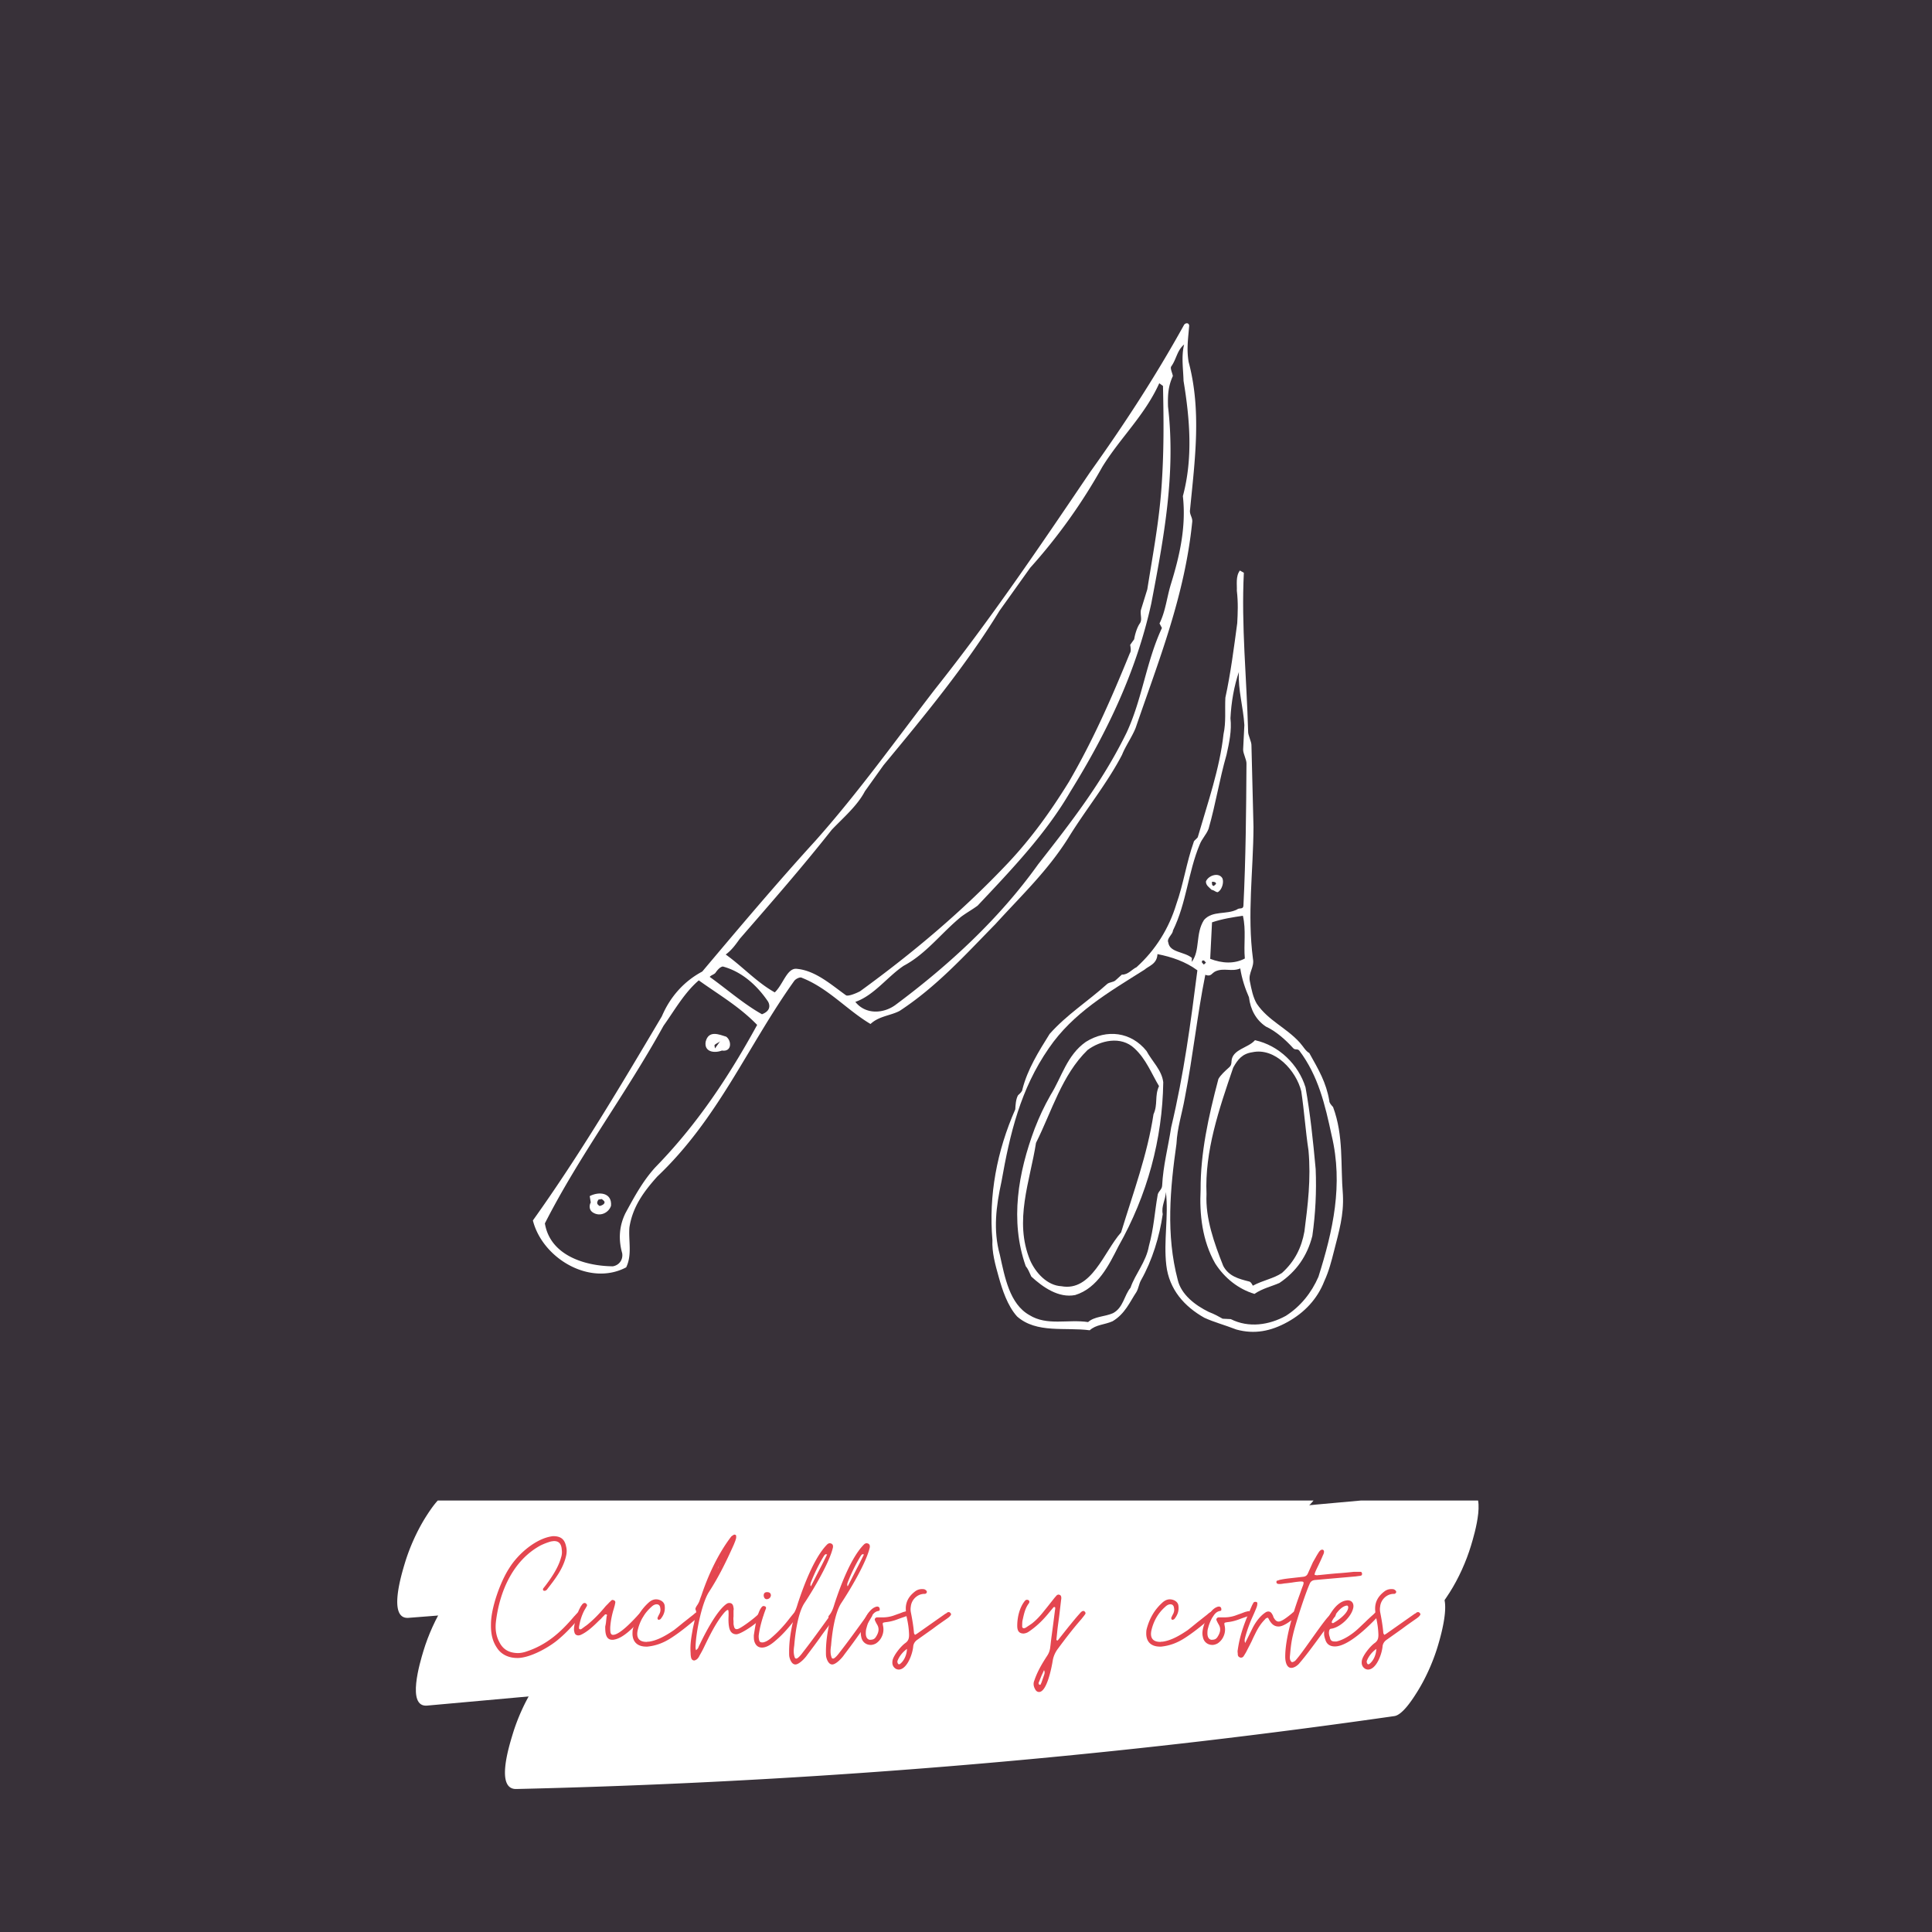 <svg xmlns="http://www.w3.org/2000/svg" xmlns:xlink="http://www.w3.org/1999/xlink" width="380" height="380" version="1.0" viewBox="0 0 285 285"><defs><clipPath id="a"><path d="M58 221.348h142V239H58zm0 0"/></clipPath><clipPath id="b"><path d="M61 221.348h158V252H61zm0 0"/></clipPath><clipPath id="c"><path d="M74 234h140v29.973H74zm0 0"/></clipPath><clipPath id="d"><path d="M86 176h5v4h-5zm0 0"/></clipPath><clipPath id="e"><path d="M171.836 44.902l28.074 20.055-97.672 136.695-28.07-20.058zm0 0"/></clipPath><clipPath id="f"><path d="M171.836 44.902l28.074 20.055-97.672 136.695-28.07-20.058zm0 0"/></clipPath><clipPath id="g"><path d="M104 152h4v4h-4zm0 0"/></clipPath><clipPath id="h"><path d="M171.836 44.902l28.074 20.055-97.672 136.695-28.07-20.058zm0 0"/></clipPath><clipPath id="i"><path d="M171.836 44.902l28.074 20.055-97.672 136.695-28.07-20.058zm0 0"/></clipPath><clipPath id="j"><path d="M78 47h99v141H78zm0 0"/></clipPath><clipPath id="k"><path d="M171.836 44.902l28.074 20.055-97.672 136.695-28.07-20.058zm0 0"/></clipPath><clipPath id="l"><path d="M171.836 44.902l28.074 20.055-97.672 136.695-28.07-20.058zm0 0"/></clipPath><clipPath id="m"><path d="M177 153h18v38h-18zm0 0"/></clipPath><clipPath id="n"><path d="M150.547 82.508l52.433 2.637L197.258 199l-52.434-2.637zm0 0"/></clipPath><clipPath id="o"><path d="M150.547 82.508l52.433 2.637L197.258 199l-52.434-2.637zm0 0"/></clipPath><clipPath id="p"><path d="M150 152h22v40h-22zm0 0"/></clipPath><clipPath id="q"><path d="M150.547 82.508l52.433 2.637L197.258 199l-52.434-2.637zm0 0"/></clipPath><clipPath id="r"><path d="M150.547 82.508l52.433 2.637L197.258 199l-52.434-2.637zm0 0"/></clipPath><clipPath id="s"><path d="M177 129h4v3h-4zm0 0"/></clipPath><clipPath id="t"><path d="M150.547 82.508l52.433 2.637L197.258 199l-52.434-2.637zm0 0"/></clipPath><clipPath id="u"><path d="M150.547 82.508l52.433 2.637L197.258 199l-52.434-2.637zm0 0"/></clipPath><clipPath id="v"><path d="M146 84h53v113h-53zm0 0"/></clipPath><clipPath id="w"><path d="M150.547 82.508l52.433 2.637L197.258 199l-52.434-2.637zm0 0"/></clipPath><clipPath id="x"><path d="M150.547 82.508l52.433 2.637L197.258 199l-52.434-2.637zm0 0"/></clipPath></defs><path fill="#fff" d="M-28.5-28.5h342v342h-342z"/><path fill="#383139" d="M-28.5-28.5h342v342h-342z"/><g clip-path="url(#a)"><path fill="#fff" d="M197.652 204.547a1555.22 1555.22 0 01-102.355 13.246c-9.723.934-19.45 1.77-29.184 2.516-1.156.09-2.734 2.574-3.254 3.382-1.293 2.032-2.425 4.536-3.14 6.907-.492 1.64-2.532 8.297.547 8.058a1555.543 1555.543 0 00102.53-11.3 1551.42 1551.42 0 0029.005-4.461c1.215-.196 2.664-2.461 3.254-3.383 1.297-2.032 2.43-4.535 3.14-6.903.438-1.445 2.52-8.562-.543-8.062"/></g><g clip-path="url(#b)"><path fill="#fff" d="M63.004 251.602c38.422-3.47 76.84-6.934 115.262-10.403l32.34-2.918c1.164-.105 2.726-2.558 3.253-3.386 1.293-2.032 2.426-4.532 3.141-6.903.484-1.61 2.531-8.34-.547-8.058-38.418 3.464-76.836 6.933-115.258 10.402l-32.34 2.918c-1.164.105-2.726 2.555-3.253 3.383-1.293 2.031-2.426 4.535-3.141 6.906-.484 1.61-2.531 8.336.543 8.059"/></g><g clip-path="url(#c)"><path fill="#fff" d="M211.54 234.8a1090.43 1090.43 0 01-100.864 9.72c-9.551.472-19.106.816-28.664 1.039-1.114.023-2.778 2.636-3.254 3.382-1.293 2.032-2.426 4.536-3.14 6.907-.532 1.765-2.528 8.129.546 8.058A1090.596 1090.596 0 00177.2 256.86a1113.918 1113.918 0 0028.492-3.71c1.2-.172 2.68-2.489 3.25-3.387 1.297-2.028 2.43-4.532 3.145-6.903.45-1.488 2.523-8.5-.547-8.058"/></g><g clip-path="url(#d)"><g clip-path="url(#e)"><g clip-path="url(#f)"><path fill="#fff" d="M87.148 177.39c-.195.278-.316 1.024.235 1.419 1.101.785 2.441.078 2.754-.946.16-1.968-1.805-2.125-3.145-1.418zm1.614-.511c.277.195.55.394.355.668-.199.277-.672.355-.672.355-.273-.195-.55-.394-.156-.945zm0 0"/></g></g></g><g clip-path="url(#g)"><g clip-path="url(#h)"><g clip-path="url(#i)"><path fill="#fff" d="M106.492 154.973c1.496.234 1.457-1.457.633-2.047-1.023-.313-2.598-1.02-3.031.75-.239 1.496 1.258 1.73 2.398 1.297zm-.234-1.414l-.79 1.101-.077-.472c.199-.278.668-.356.867-.63zm0 0"/></g></g></g><g clip-path="url(#j)"><g clip-path="url(#k)"><g clip-path="url(#l)"><path fill="#fff" d="M97.645 149.902c-6.07 10.243-12.141 20.485-19.036 30.133 1.41 5.59 8.407 9.758 13.762 6.918.906-1.851.32-3.937.48-5.906.473-2.992 2.051-5.195 4.102-7.484 9.02-8.555 13.317-19.223 20.215-28.875.2-.278.867-.633 1.14-.438 3.895 1.535 6.606 4.723 10.106 6.805 1.262-1.18 2.953-1.223 4.293-1.93 5.473-3.59 9.57-8.16 14.137-12.809 3.902-4.293 7.683-7.84 10.758-12.726 2.48-4.055 5.71-7.996 7.921-12.25.512-1.297 1.497-2.676 2.008-3.977 3.434-10.039 7.219-19.414 8.332-30.281.121-.746-.43-1.14-.312-1.89.719-7.399 1.71-14.606-.211-21.81-.313-1.89-.074-3.386.086-5.355-.078-.472-.551-.394-.75-.117-4.297 7.758-8.946 14.852-13.871 21.742-7.41 10.953-14.621 21.63-22.856 31.989-5.793 7.523-11.308 15.242-17.652 22.375-5.754 6.308-11.227 12.804-16.703 19.304-2.676 1.422-4.727 3.707-5.95 6.582zm77.03-99.078c-.437 1.77-.124 3.66-.085 5.352.937 5.672 1.402 11.422-.098 17.011.508 4.528-.48 8.817-1.746 12.915-.633 2.046-.789 4.015-1.7 5.867l.356.668c-2.328 5.004-2.886 10.437-5.21 15.437-3.63 7.406-8.239 13.274-13.044 19.418-5.714 8-13.078 14.817-21.074 20.766-1.73 1.262-4.367 1.46-5.898-.465 2.754-.95 4.722-3.707 7.129-5.324 3.343-1.778 5.511-4.809 8.504-7.254.867-.63 1.535-.985 2.402-1.613 5.16-5.477 10.125-10.68 13.71-16.864 5.36-8.664 9.7-17.644 11.915-27.726 1.816-9.524 3.637-19.055 2.465-29.055-.04-1.691.004-2.914.715-4.488-.078-.473-.434-1.14-.235-1.418.785-1.102.828-2.324 1.89-3.227zm-65.57 87.692c4.688-5.399 9.18-10.52 13.594-16.114 1.653-1.734 3.781-3.547 4.883-5.672l2.758-3.859c6.066-7.328 12.133-14.656 17.101-22.77l4.532-6.347a82.133 82.133 0 0010.64-14.89c2.68-4.333 6.266-7.602 8.395-12.329l.55.395c.114 5.078.149 9.683-.21 14.843-.36 5.165-1.27 9.922-2.102 15.16l-.95 3.07c-.116.75.235 1.419-.16 1.97-.39.55-.71 1.578-.827 2.324l-.59.828c.078.473.156.945-.043 1.219-2.762 6.777-5.403 12.8-8.992 18.984-2.68 4.332-5.438 8.195-8.946 11.938-6.812 7.21-14.058 13.28-21.86 18.957-.667.355-1.808.789-2.085.593-2.2-1.574-4.48-3.62-7.195-3.894-1.493-.234-2.047 2.285-3.309 3.469-2.672-1.496-4.754-3.817-7.234-5.586.867-.63 1.457-1.457 2.05-2.285zm-3.546 4.964c.199-.277.593-.828 1.066-.906 2.79.742 5.07 2.79 6.684 5.192.355.668.234 1.418-.907 1.851-2.672-1.492-5.226-3.734-7.707-5.508.2-.273.672-.351.868-.629zm-2.477 1.141c3.023 2.164 5.973 3.856 8.61 6.57-4.106 7.485-8.754 14.575-14.977 20.957-1.852 2.008-3.153 4.41-4.453 6.813-.907 1.855-1.067 3.824-.48 5.906.156.946-.434 1.774-1.38 1.934-4.129-.04-9.246-1.61-10.023-6.332 5.125-10.082 11.902-18.989 17.5-29.149 1.578-2.207 3.074-4.886 5.203-6.699zm0 0"/></g></g></g><g clip-path="url(#m)"><g clip-path="url(#n)"><g clip-path="url(#o)"><path fill="#fff" d="M181.668 156.566c-.016.301-.031.598-.348.88-.629.566-1.257 1.136-1.586 1.718-1.484 5.613-2.652 10.945-2.625 16.336-.18 3.586.223 7.496 2.157 10.887 1.394 2.168 3.414 3.765 5.78 4.484 1.247-.836 2.458-1.074 3.688-1.613 2.485-1.672 4.106-3.985 4.856-6.942.465-3.27.629-6.554.492-9.855-.387-4.211-.793-8.125-1.496-12.055-1.031-3.344-3.895-6.183-7.461-6.96-.957 1.148-3.371 1.327-3.46 3.12zm3.07-1.343c3.344-.73 6.473 2.722 7.219 5.754.45 3.015.613 5.718 1.066 8.734.387 4.21-.105 8.082-.601 11.95-.422 2.374-1.426 4.417-3.313 6.12-1.242.836-2.757 1.059-4.3 1.88 0 0-.27-.614-.567-.626-1.484-.379-2.969-.75-3.793-2.289-1.332-3.36-2.648-7.02-2.469-10.601-.285-6.305 1.829-12.485 3.942-18.668.66-1.165 1.305-2.032 2.816-2.254zm0 0"/></g></g></g><g clip-path="url(#p)"><g clip-path="url(#q)"><g clip-path="url(#r)"><path fill="#fff" d="M169.129 155.035c-2.262-2.808-5.844-3.285-8.945-1.347-2.801 1.957-3.563 5.21-5.196 7.824-.992 1.746-1.664 3.21-2.355 4.972-2.426 6.465-3.688 13.59-1.32 20.297.285.313.554.926.824 1.535 1.722 1.586 4.043 3.2 6.468 2.723 3.356-1.027 5.036-4.539 6.368-7.164 4.285-7.574 6.504-15.844 6.625-24.223-.211-1.804-1.649-3.078-2.47-4.617zm1.031 9.336c-.898 5.945-2.98 11.527-4.781 17.426-2.547 2.867-4.344 8.766-8.809 7.941-2.097-.105-3.804-1.988-4.613-3.824-2.41-5.812-.012-11.68.871-17.324 2.34-4.672 3.805-9.988 7.598-13.692 1.87-1.402 4.914-2.148 6.922-.25 1.722 1.582 2.515 3.72 3.625 5.57-.676 1.466-.137 2.688-.813 4.153zm0 0"/></g></g></g><g clip-path="url(#s)"><g clip-path="url(#t)"><g clip-path="url(#u)"><path fill="#fff" d="M178.734 131.266c.301.015.586.332.883.347.613-.273.977-1.449.703-2.062-.55-.926-2.082-.406-2.425.476-.028.598.554.926.84 1.239zm.059-1.196c.305.016.602.032.586.332l-.316.286c-.301-.016-.29-.317-.274-.614zm0 0"/></g></g></g><g clip-path="url(#v)"><g clip-path="url(#w)"><g clip-path="url(#x)"><path fill="#fff" d="M171.523 179.113c-.242-1.21.407-2.078.465-3.273.418 3.617-.36 7.172.059 10.785.418 3.613 2.695 6.125 5.617 7.766 1.469.672 2.953 1.047 4.719 1.734 2.668.734 5.094.258 7.566-1.117 2.469-1.371 4.375-3.371 5.406-6.016.676-1.46 1.051-2.941 1.426-4.418.75-2.957 1.469-5.316 1.32-8.32-.374-4.508.133-8.676-1.453-12.95-.285-.312-.57-.624-.554-.925-.465-2.715-1.57-4.57-2.95-7.035-.585-.328-.855-.942-1.425-1.567-1.992-2.195-4.64-3.23-6.32-5.707-.555-.925-.794-2.136-1.032-3.347-.242-1.211.703-2.059.465-3.27-.867-6.633.047-12.875.078-19.46-.105-3.9-.195-8.095-.3-11.993.03-.598-.524-1.523-.493-2.121-.21-7.793-1.02-15.617-.629-23.387l-.586-.332c-.644.867-.406 2.078-.449 2.973.211 1.808.137 3.3.059 4.797-.48 3.566-.973 7.433-1.75 10.988-.094 1.793.12 3.602-.274 5.379-.554 5.062-2.308 10.062-3.761 15.082-.016.3-.63.566-.645.867-1.047 2.942-1.512 6.211-2.562 9.152-1.079 3.54-3.04 6.735-5.872 9.286-.617.27-1.261 1.136-2.16 1.09l-.941.851c-.317.285-.914.254-1.23.535-2.833 2.555-5.934 4.496-8.481 7.363-1.633 2.614-3.266 5.223-4.016 8.18-.011.3-.332.582-.644.867-.328.582-.375 1.48-.406 2.075-2.711 6.152-3.942 12.68-3.372 19.296-.09 1.79.418 3.614.93 5.434.508 1.824 1.285 4.258 2.711 5.828 2.875 2.54 7.125 1.555 10.711 2.035.941-.851 2.14-.793 3.367-1.328 1.86-1.105 2.551-2.867 3.524-4.316.332-.582.359-1.18.687-1.762 1.649-2.91 2.727-6.45 3.192-9.719zm12.72-32c.214 1.809 1.034 3.344 2.487 4.317 1.47.672 2.907 1.941 4.043 3.199.29.312.602.027.887.344 2.817 3.734 3.805 7.98 4.778 12.52 1.734 7.269.19 14.081-1.95 20.859-1.02 2.343-2.625 4.359-4.797 5.75-2.472 1.37-5.496 1.82-8.132.488l-1.2-.059c-.586-.332-1.168-.66-2.054-1.004-2.051-1-4.075-2.597-4.567-4.718-1.765-6.676-1.12-13.532-.191-20.075.117-2.386.824-4.449 1.242-6.824 1.215-6.226 1.816-12.183 3.012-18.113.887.348.914-.254 1.531-.524 1.227-.535 2.395.122 3.625-.414.227 1.508.746 3.032 1.285 4.254zm-6.946-5.14c.016-.301.016-.301.316-.286l.285.317-.316.285zm6.05-6.88c.497 2.122.094 4.196.286 6.302-1.543.82-3.34.73-5.11.046l.27-5.382c1.531-.52 3.043-.746 4.555-.97zm-10.32 2.177c2.008-4.094 2.23-8.575 3.942-12.68.344-.88.972-1.45 1.316-2.328 1.094-3.84 1.559-7.11 2.653-10.946.394-1.777.78-3.554.574-5.363.117-2.387.539-4.762 1.242-6.824-.133 2.687.644 5.125.809 7.828l-.18 3.586c-.031.598.523 1.523.492 2.121-.043 6.883-.105 14.066-.45 20.938-.03.597-.613.27-.929.55-1.543.82-3.61.121-4.883 1.551-1.304 2.031-.527 4.465-1.812 6.195l.027-.593c-1.152-.957-3.266-.766-3.488-2.274-.274-.613.656-1.164.687-1.761zm-6.254 52.683c-.96 1.149-1.05 2.942-2.593 3.762-1.227.539-2.727.46-3.668 1.312-2.98-.449-6.04.598-8.66-1.03-2.922-1.645-3.625-5.575-4.36-8.903-1.015-3.645-.539-7.211.238-10.77 1.262-7.125 2.79-13.633 7-19.71 3.567-5.212 8.825-8.239 14.098-11.567.629-.57 1.844-.809 1.918-2.3 2.082.405 4.149 1.105 5.887 2.39-.988 7.738-1.965 15.175-3.867 23.164-.453 2.972-1.184 5.629-1.332 8.617-.032.598-.645.863-.676 1.46-.422 2.376-.543 4.767-1.274 7.423-.422 2.375-2.007 4.09-2.714 6.152zm0 0"/></g></g></g><g fill="#e44650"><g transform="translate(72.426 244.05)"><g><path d="M3.89.531c1.934 0 4.844-1.652 6.215-2.883 1.094-.925 2.047-1.988 2.97-3.078.027-.058.085-.113.113-.168.027-.03.082-.086.109-.14.086-.168.086-.309-.055-.422a.32.32 0 00-.222-.082c-.06 0-.114.027-.196.054-.086.086-.199.196-.281.282a3.68 3.68 0 01-.281.308c-1.957 2.32-4.004 4.141-6.887 5.121-.531.196-1.008.282-1.426.282-1.207-.028-2.129-.477-2.687-1.57C.727-2.743.617-3.75.727-4.79c.535-4.508 2.52-9.07 6.582-11.281a9.443 9.443 0 011.539-.59c.195-.027.336-.055.476-.055.7 0 1.063.422 1.117 1.262a2.44 2.44 0 01-.109 1.176c-.422 1.566-1.539 3.164-2.52 4.422-.14.14-.167.253-.113.39.028.059.114.086.196.086.195 0 .363-.14.476-.336 1.121-1.43 2.27-2.941 2.688-4.73.14-.535.14-1.008.027-1.457-.223-1.121-.813-1.54-1.93-1.54-2.492.278-5.18 2.63-6.469 4.731C1.399-10.75 0-6.859 0-4.48c-.027 1.372.195 2.465.84 3.446C1.512.055 2.66.53 3.89.53zm0 0"/></g></g></g><g fill="#e44650"><g transform="translate(84.38 244.05)"><g><path d="M5.934-2.156c.113 0 .199 0 .28-.028 1.458-.222 3.22-2.156 4.173-3.277.054-.055.113-.168.195-.305.086-.14.027-.254-.11-.394a.265.265 0 00-.199-.082.209.209 0 00-.136.054c-.2.168-.367.336-.535.532-.672.73-2.575 2.773-3.555 2.773-.223 0-.363-.168-.39-.504a4.31 4.31 0 010-.84 12.11 12.11 0 01.53-2.578c.028-.14.083-.277.114-.418a9.7 9.7 0 00.082-.394c.027-.168-.028-.278-.196-.363-.085-.028-.14-.055-.195-.055-.086 0-.14.027-.226.113-.137.137-.278.25-.391.39l-.39.391c-.813.98-1.653 1.88-2.633 2.688-.141.113-.282.226-.418.308-.141.114-.309.227-.45.336-.113.086-.195.114-.222.114-.059 0-.086 0-.114-.028-.085-.027-.113-.086-.113-.14v-.168c.14-.895.395-1.735.813-2.52.113-.168.195-.336.28-.476.142-.196.11-.336-.058-.477a.313.313 0 00-.222-.082c-.082 0-.196.055-.309.168l-.223.305C.758-6.133.45-5.093.31-4.003c-.028.253-.028.476.027.644.055.363.254.558.617.558.082 0 .168-.027.277-.054.98-.422 1.907-1.29 2.66-2.043.141-.141.282-.254.422-.395.11-.137.223-.25.364-.39l.14-.141c.028-.055.082-.082.168-.082h.055c.086.027.14.082.113.168-.027.082-.058.14-.058.222-.028.254-.055.532-.082.786-.028.25-.086.476-.114.644 0 .867.059 1.93 1.036 1.93zm0 0"/></g></g></g><g fill="#e44650"><g transform="translate(93.591 244.05)"><g><path d="M1.766-1.148h.136c1.344-.141 2.465-.586 3.614-1.344 1.37-.895 2.605-1.93 3.836-2.969.027-.027.082-.082.14-.137.028-.03.082-.086.11-.14.085-.168.085-.309 0-.422a.292.292 0 00-.25-.14c-.028 0-.086.03-.168.058-.086.054-.168.11-.254.168-.082.082-.168.14-.25.222-.477.364-.953.758-1.43 1.122-.473.39-.95.78-1.426 1.148-1.066.727-2.41 1.539-3.722 1.707h-.168c-.059.027-.114.027-.168.027-1.094 0-1.57-.617-1.262-1.82C.84-5.012 1.512-6.133 2.492-7c.196-.195.477-.39.785-.39.305 0 .504.195.532.558.082.363-.028.73-.227 1.035-.027.086-.082.168-.11.254a.32.32 0 00-.058.281c0 .082.113.168.2.168.027 0 .027 0 .027-.031h.027c.113-.027.195-.082.223-.137.476-.59.671-1.234.562-1.96-.086-.59-.73-.9-1.262-.9-.363 0-.699.142-1.035.423C.926-6.605.196-5.32-.223-3.75c-.03.137-.058.25-.058.445-.082 1.203.476 2.157 2.047 2.157zm0 0"/></g></g></g><g fill="#e44650"><g transform="translate(101.878 244.05)"><g><path d="M.531.895C.617.895.727.84.867.758c.196-.14.336-.336.45-.59.222-.39.449-.785.644-1.203.781-1.625 1.848-3.836 3.078-5.207.086-.086.195-.196.336-.281.027-.028.055-.028.086-.028.082 0 .11.028.11.114.027.136.027.25.027.363v.363c-.028.586-.028 1.176.086 1.734.14.672.503 1.008 1.062 1.008.73 0 3.754-2.043 3.977-2.855.027-.14-.028-.25-.141-.336-.027-.027-.055-.027-.082-.055-.027-.027-.086-.027-.113-.027a.22.22 0 00-.14.054c-.11.086-.224.196-.31.31-.53.53-2.152 1.76-2.824 2.07a.728.728 0 01-.336.085c-.199 0-.34-.168-.394-.476-.028-.114-.055-.223-.055-.364v-.363a2.762 2.762 0 010-.672V-6.3c0-.11 0-.222.027-.363 0-.113-.027-.223-.054-.363-.059-.364-.254-.559-.59-.559a.687.687 0 00-.418.137c-1.457 1.011-3.191 4.398-3.95 5.992-.081.14-.14.281-.195.422-.054.14-.168.277-.363.418C.758-.813.727-.867.727-.98c0-1.961.87-6.47 1.96-8.204 1.458-2.238 2.575-4.535 3.668-6.972.055-.137.114-.278.168-.418.055-.14.114-.281.141-.422.027-.082.055-.137.055-.223v-.222c0-.141-.082-.227-.282-.227-.027 0-.054 0-.082.031-.14.082-.28.168-.363.25-1.906 2.492-3.387 5.657-4.367 8.594-.113.309-.227.59-.309.871a3.371 3.371 0 01-.449.809c-.027.086-.082.14-.11.226a.327.327 0 00-.03.282c.086.195.113.39.086.558-.055.168-.114.336-.141.504-.055.363-.113.727-.195 1.063-.086.363-.168.73-.223 1.093-.2 1.09-.34 2.098-.254 3.192 0 .25.027.504.086.726.082.254.25.364.445.364zm3.387-13.438c.14-.14.168-.281.2-.477.027.141-.032.282-.169.45v.027zm.254-.531c.082-.086.14-.114.168-.14zm.25-.281l.086-.223c-.028.027-.028.082-.028.11a.188.188 0 01-.058.113zm0 0"/></g></g></g><g fill="#e44650"><g transform="translate(111.201 244.05)"><g><path d="M1.203-1.008c.758 0 1.512-.59 2.043-1.062C4.48-3.11 5.461-4.34 6.438-5.598a.544.544 0 00.167-.308c.032-.14 0-.254-.109-.336a.252.252 0 00-.195-.086.196.196 0 00-.14.058c-.141.11-.282.223-.395.364-.223.25-.446.531-.641.781-.2.254-.422.535-.645.785a17.667 17.667 0 01-2.074 2.043c-.336.254-.64.45-1.062.531-.309 0-.477-.027-.559-.336a2.135 2.135 0 01-.058-.726c.168-1.317.59-2.715 1.066-3.95.027-.136 0-.25-.14-.304-.087-.031-.141-.059-.196-.059a.434.434 0 00-.227.086C.504-6.328.195-4.059 0-2.828c0 .422 0 .7.113 1.008.196.53.559.812 1.09.812zm.73-7.14a.61.61 0 00.587-.586c-.028-.309-.223-.45-.56-.45-.335 0-.503.168-.503.504.027.336.223.559.477.532zm0 0"/></g></g></g><g fill="#e44650"><g transform="translate(116.408 244.05)"><g><path d="M.926 1.484c.558 0 1.453-.953 1.761-1.43.59-.78 1.204-1.593 1.82-2.46a57.732 57.732 0 011.794-2.41c.136-.223.304-.477.418-.7.086-.082.113-.195.113-.336.027-.14 0-.25-.14-.308-.087-.027-.141-.055-.196-.055-.195 0-.45.45-.531.586C4.73-3.918 3.305-1.934 1.988-.254c-.14.2-.672.871-.925.871C.925.617.84.531.813.391.617-.168.671-.758.757-1.316c.137-1.735.531-4.786 1.512-6.27 1.285-1.934 3.695-5.965 4.199-8.203.027-.227 0-.45-.254-.563-.113-.027-.168-.054-.195-.054a.645.645 0 00-.391.168c-1.934 1.93-3.5 6.16-4.34 8.707-.195.644-.363 1.203-.785 1.734-.113.113-.195.281-.082.422.25.309.137.645.055.953C.223-3.219.027-2.043 0-.617v.394C0-.055 0 .113.027.31c.086.449.364 1.175.899 1.175zM3.19-10.05c-.082-.168-.054-.363.028-.59a25.34 25.34 0 011.933-3.918c.11-.14.196-.222.278-.222.03 0 .086.027.168.054-.028-.027-.028-.054-.028-.085 0 .03 0 .03.028.058v.027l-.754 1.512c-.559 1.063-1.094 2.13-1.625 3.164v-.027c-.028 0-.028 0-.028.027zm0 0"/></g></g></g><g fill="#e44650"><g transform="translate(121.84 244.05)"><g><path d="M.926 1.484c.558 0 1.453-.953 1.761-1.43.59-.78 1.204-1.593 1.82-2.46a57.732 57.732 0 011.794-2.41c.136-.223.304-.477.418-.7.086-.082.113-.195.113-.336.027-.14 0-.25-.14-.308-.087-.027-.141-.055-.196-.055-.195 0-.45.45-.531.586C4.73-3.918 3.305-1.934 1.988-.254c-.14.2-.672.871-.925.871C.925.617.84.531.813.391.617-.168.671-.758.757-1.316c.137-1.735.531-4.786 1.512-6.27 1.285-1.934 3.695-5.965 4.199-8.203.027-.227 0-.45-.254-.563-.113-.027-.168-.054-.195-.054a.645.645 0 00-.391.168c-1.934 1.93-3.5 6.16-4.34 8.707-.195.644-.363 1.203-.785 1.734-.113.113-.195.281-.082.422.25.309.137.645.055.953C.223-3.219.027-2.043 0-.617v.394C0-.055 0 .113.027.31c.086.449.364 1.175.899 1.175zM3.19-10.05c-.082-.168-.054-.363.028-.59a25.34 25.34 0 011.933-3.918c.11-.14.196-.222.278-.222.03 0 .086.027.168.054-.028-.027-.028-.054-.028-.085 0 .03 0 .03.028.058v.027l-.754 1.512c-.559 1.063-1.094 2.13-1.625 3.164v-.027c-.028 0-.028 0-.028.027zm0 0"/></g></g></g><g fill="#e44650"><g transform="translate(127.27 244.05)"><g><path d="M1.176-1.398c.254 0 .531-.086.785-.227.363-.25.644-.559.84-.98A2.45 2.45 0 002.996-4.2c-.086-.477-.113-.477.418-.559.59-.058 1.121-.199 1.652-.394.504-.196 1.036-.364 1.57-.559.25-.086.31-.254.223-.45a.43.43 0 00-.363-.222l-.45.113c-.25.082-.503.196-.753.278-.254.086-.535.195-.785.281a5.087 5.087 0 01-1.567.25h-.87c-.196.031-.364.227-.278.422.082.195.168.363.277.559.422.644.282 1.234-.082 1.82-.254.45-.531.504-.98.504-.363-.082-.559-.418-.559-.953 0-.305.028-.586.11-.809.113-.477.308-.953.562-1.43.309-.476.559-.953 1.203-1.062.196-.027.196-.168.168-.367-.027-.137-.113-.25-.308-.278a.79.79 0 00-.364.082C.727-6.55-.195-4.453-.28-3.305c-.028.227 0 .477.058.73.137.755.727 1.177 1.399 1.177zm0 0"/></g></g></g><g fill="#e44650"><g transform="translate(132.758 244.05)"><g><path d="M-.195 2.238c1.23 0 2.07-2.293 2.156-3.468.055-.368.25-.672.559-.899L4.844-3.78C5.543-4.312 6.242-4.79 7-5.321c.195-.14.363-.277.45-.417.136-.14.109-.282-.06-.422a.25.25 0 00-.195-.082.453.453 0 00-.25.082.637.637 0 01-.254.168L2.633-3.137a2.857 2.857 0 01-.422.254c-.082-.14-.14-.226-.14-.254-.083-1.008-.25-1.988-.446-2.996a2.44 2.44 0 01-.059-.445c0-.14 0-.309.032-.45.082-1.035.976-1.902 2.015-1.902.082 0 .137 0 .168-.03.196-.083.25-.306.11-.446-.223-.227-.364-.227-.672-.227-.309 0-.586.086-.867.254-.98.7-1.567 1.594-1.485 2.856.028.363.059.726.14 1.093.196.867.31 1.649.337 2.52 0 .531-.082.867-.504 1.203C.168-1.262-.953.141-1.094.895c-.082.476 0 .898.45 1.207a.95.95 0 00.449.136zm.054-.781c-.082 0-.113-.027-.14-.086a.32.32 0 01-.082-.223c-.028-.054-.028-.113 0-.195.277-.7.754-1.289 1.398-1.765C1.008.086.59.952.055 1.37a.242.242 0 01-.196.086zm0 0"/></g></g></g><g fill="#e44650"><g transform="translate(149.5 244.05)"><g><path d="M3.781 5.543c1.145 0 1.848-3.582 2.016-4.648.11-.641.39-1.258.808-1.79C7.7-2.379 8.82-3.835 10.023-5.207c.196-.254.391-.477.559-.727.086-.14.059-.253-.082-.394a.263.263 0 00-.195-.082.459.459 0 00-.227.082c-.11.086-.223.195-.308.308-.586.645-1.118 1.317-1.649 1.961a720.37 720.37 0 00-1.598 2.016c-.085-.027-.14-.059-.195-.059l.168-1.62c.082-.7.195-1.43.281-2.157l.25-2.129c.086-.476 0-.726-.25-.785-.03 0-.03 0-.058-.027h-.055a.405.405 0 00-.309.14c-.085.086-.168.196-.253.282-.25.308-.504.644-.754.949-.254.336-.532.672-.785.98-.586.758-1.204 1.43-1.903 1.961-.14.086-.281.196-.422.281-.136.082-.277.196-.418.278a.602.602 0 01-.28.086c-.196 0-.278-.14-.25-.39 0-.31 0-.59.081-.9.195-.867.363-1.679.899-2.378.136-.196.082-.39-.06-.477-.108-.027-.167-.055-.194-.055a.445.445 0 00-.309.141C.895-6.945.559-5.46.559-4.227c0 .672.199 1.149.953 1.149.222-.031.449-.086.672-.227 1.23-.812 2.21-1.789 3.136-2.937l.586-.703C5.965-7 6.02-7 6.074-6.973c.059 0 .086.028.086.114 0 .14 0 .222-.027.28l-.254 1.99c-.082.64-.168 1.257-.25 1.874-.086.613-.14 1.23-.227 1.848-.082.418-.195.699-.39 1.008-.785 1.203-1.485 2.379-1.934 3.722-.168.39-.137.813.113 1.262.141.277.336.418.59.418zm.11-1.063c-.028 0-.055 0-.082-.027-.141-.086-.114-.281-.028-.422l.336-.84c.137-.308.278-.586.39-.867.114.196.114.418.028.672L4.117 4.2a1.036 1.036 0 00-.086.196c-.027.058-.054.085-.14.085zm0 0"/></g></g></g><g fill="#e44650"><g transform="translate(169.377 244.05)"><g><path d="M1.766-1.148h.136c1.344-.141 2.465-.586 3.614-1.344 1.37-.895 2.605-1.93 3.836-2.969.027-.027.082-.082.14-.137.028-.03.082-.086.11-.14.085-.168.085-.309 0-.422a.292.292 0 00-.25-.14c-.028 0-.086.03-.168.058-.086.054-.168.11-.254.168-.082.082-.168.14-.25.222-.477.364-.953.758-1.43 1.122-.473.39-.95.78-1.426 1.148-1.066.727-2.41 1.539-3.722 1.707h-.168c-.059.027-.114.027-.168.027-1.094 0-1.57-.617-1.262-1.82C.84-5.012 1.512-6.133 2.492-7c.196-.195.477-.39.785-.39.305 0 .504.195.532.558.082.363-.028.73-.227 1.035-.027.086-.082.168-.11.254a.32.32 0 00-.058.281c0 .082.113.168.2.168.027 0 .027 0 .027-.031h.027c.113-.027.195-.082.223-.137.476-.59.671-1.234.562-1.96-.086-.59-.73-.9-1.262-.9-.363 0-.699.142-1.035.423C.926-6.605.196-5.32-.223-3.75c-.03.137-.058.25-.058.445-.082 1.203.476 2.157 2.047 2.157zm0 0"/></g></g></g><g fill="#e44650"><g transform="translate(177.664 244.05)"><g><path d="M1.176-1.398c.254 0 .531-.086.785-.227.363-.25.644-.559.84-.98A2.45 2.45 0 002.996-4.2c-.086-.477-.113-.477.418-.559.59-.058 1.121-.199 1.652-.394.504-.196 1.036-.364 1.57-.559.25-.086.31-.254.223-.45a.43.43 0 00-.363-.222l-.45.113c-.25.082-.503.196-.753.278-.254.086-.535.195-.785.281a5.087 5.087 0 01-1.567.25h-.87c-.196.031-.364.227-.278.422.082.195.168.363.277.559.422.644.282 1.234-.082 1.82-.254.45-.531.504-.98.504-.363-.082-.559-.418-.559-.953 0-.305.028-.586.11-.809.113-.477.308-.953.562-1.43.309-.476.559-.953 1.203-1.062.196-.027.196-.168.168-.367-.027-.137-.113-.25-.308-.278a.79.79 0 00-.364.082C.727-6.55-.195-4.453-.28-3.305c-.028.227 0 .477.058.73.137.755.727 1.177 1.399 1.177zm0 0"/></g></g></g><g fill="#e44650"><g transform="translate(183.151 244.05)"><g><path d="M-.086.477A.454.454 0 00.31.254C.504-.055.672-.31.812-.617c.25-.477.477-.922.7-1.371.195-.45.422-.895.644-1.344.336-.645.727-1.258 1.258-1.793.113-.137.227-.277.477-.277.086.109.14.222.195.336.059.109.14.222.226.336.31.418.672.613 1.149.613.781 0 1.957-.922 2.492-1.453.082-.086.168-.196.25-.364.055-.113.027-.226-.082-.336-.086-.058-.14-.085-.226-.085-.055 0-.082 0-.11.027-.14.086-.254.168-.367.281-.473.39-1.453 1.203-1.957 1.203-.254 0-.477-.168-.672-.504a.863.863 0 01-.14-.336c-.06-.113-.114-.222-.169-.308-.14-.223-.308-.336-.53-.336a.705.705 0 00-.337.086c-.87.531-1.543 1.484-1.988 2.351L.531-1.68l-.027-.027H.53c-.14-.309-.054-.59.028-.898.226-.84.535-1.708.898-2.575.25-.558.504-1.12.727-1.68.086-.222.14-.421.14-.617.028-.14-.027-.222-.195-.277h-.086c-.11 0-.195.027-.25.082-.086.113-.14.254-.227.39C.59-5.038-.195-3.191-.559-.698c-.03.14-.03.25-.03.363.03.14.03.25.03.363.028.227.137.364.336.422.028 0 .055 0 .055.028h.082zm0 0"/></g></g></g><g fill="#e44650"><g transform="translate(189.982 244.05)"><g><path d="M.504 1.988c.45 0 .98-.39 1.23-.726.899-1.04 1.907-2.41 2.829-3.668.785-1.067 1.82-2.492 2.382-3.164.055-.059.082-.114.082-.168.086-.168.055-.309-.082-.422-.086-.027-.14-.055-.199-.055h-.055c-.027.027-.027.027-.054.027a.988.988 0 00-.336.223c-.086.113-.2.227-.281.336-.813.813-3.278 4.508-4.454 5.992C1.43.531 1.29.7 1.148.867a.893.893 0 01-.558.281C.168.813.309.308.336-.113c.086-.98.195-1.875.422-2.797.363-1.625 1.816-6.078 2.46-7.504.141-.363.423-.531.813-.563l6.02-.53c.14-.028.254-.028.363-.056.113 0 .227-.027.363-.054.114-.031.168-.14.168-.281-.027-.196-.11-.282-.222-.282H9.715c-.785.086-1.625.168-2.547.227-.926.082-1.766.168-2.547.25h-.14c-.06.027-.114.027-.168.027-.114 0-.227-.027-.364-.054 0-.141.028-.282.082-.391.028-.086.086-.2.114-.281.363-.758.726-1.485 1.035-2.243.14-.25.168-.472.14-.613-.058-.14-.14-.195-.254-.195-.195 0-.39.168-.586.504-.14.222-.28.445-.394.672-.137.222-.25.445-.39.672l-.755 1.68c-.14.308-.367.445-.703.476l-1.48.168c-.504.054-1.012.11-1.516.195l-.418.082c-.113.027-.222.086-.363.113-.14.028-.168.141-.14.309.027.082.081.14.195.168.086.027.168.027.308.027.223 0 .477-.054.7-.086.363-.027.757-.082 1.148-.136a13.73 13.73 0 011.121-.141h.223c.336 0 .363.14.222.559-.195.476-.336.925-.531 1.457C.785-6.214-.391-2.38-.391.336c0 .644.168 1.652.895 1.652zm0 0"/></g></g></g><g fill="#e44650"><g transform="translate(195.61 244.05)"><g><path d="M1.316-1.176c1.93 0 4.872-2.855 6.215-4.285.114-.11.196-.195.223-.277.086-.14.059-.282-.082-.422a.257.257 0 00-.195-.082.459.459 0 00-.227.082c-.082.086-.168.168-.25.254-.086.082-.195.168-.281.25-.336.308-.672.617-.98.926-.337.308-.673.644-1.009.949-.812.758-2.097 1.652-3.218 1.879-.532 0-.84 0-.953-.645-.137-.363-.168-.672-.082-.98a.308.308 0 01.222-.254c1.344-.137 3.11-1.79 3.332-3.164.086-.64-.281-1.035-.84-1.035h-.113c-.027.027-.082.027-.11.027-1.484.226-2.577 2.187-3.054 3.5-.11.422-.223.812-.195 1.289-.028.309.058.644.168.953.199.7.672 1.035 1.43 1.035zM1.062-4.62c-.027.031-.082 0-.167-.027-.028 0-.055-.055-.055-.141.308-.867 1.262-2.266 2.183-2.406.141-.028.223.027.254.222 0 .899-1.484 1.961-2.215 2.352zm0 0"/></g></g></g><g fill="#e44650"><g transform="translate(201.993 244.05)"><g><path d="M-.195 2.238c1.23 0 2.07-2.293 2.156-3.468.055-.368.25-.672.559-.899L4.844-3.78C5.543-4.312 6.242-4.79 7-5.321c.195-.14.363-.277.45-.417.136-.14.109-.282-.06-.422a.25.25 0 00-.195-.082.453.453 0 00-.25.082.637.637 0 01-.254.168L2.633-3.137a2.857 2.857 0 01-.422.254c-.082-.14-.14-.226-.14-.254-.083-1.008-.25-1.988-.446-2.996a2.44 2.44 0 01-.059-.445c0-.14 0-.309.032-.45.082-1.035.976-1.902 2.015-1.902.082 0 .137 0 .168-.03.196-.083.25-.306.11-.446-.223-.227-.364-.227-.672-.227-.309 0-.586.086-.867.254-.98.7-1.567 1.594-1.485 2.856.028.363.059.726.14 1.093.196.867.31 1.649.337 2.52 0 .531-.082.867-.504 1.203C.168-1.262-.953.141-1.094.895c-.082.476 0 .898.45 1.207a.95.95 0 00.449.136zm.054-.781c-.082 0-.113-.027-.14-.086a.32.32 0 01-.082-.223c-.028-.054-.028-.113 0-.195.277-.7.754-1.289 1.398-1.765C1.008.086.59.952.055 1.37a.242.242 0 01-.196.086zm0 0"/></g></g></g></svg>